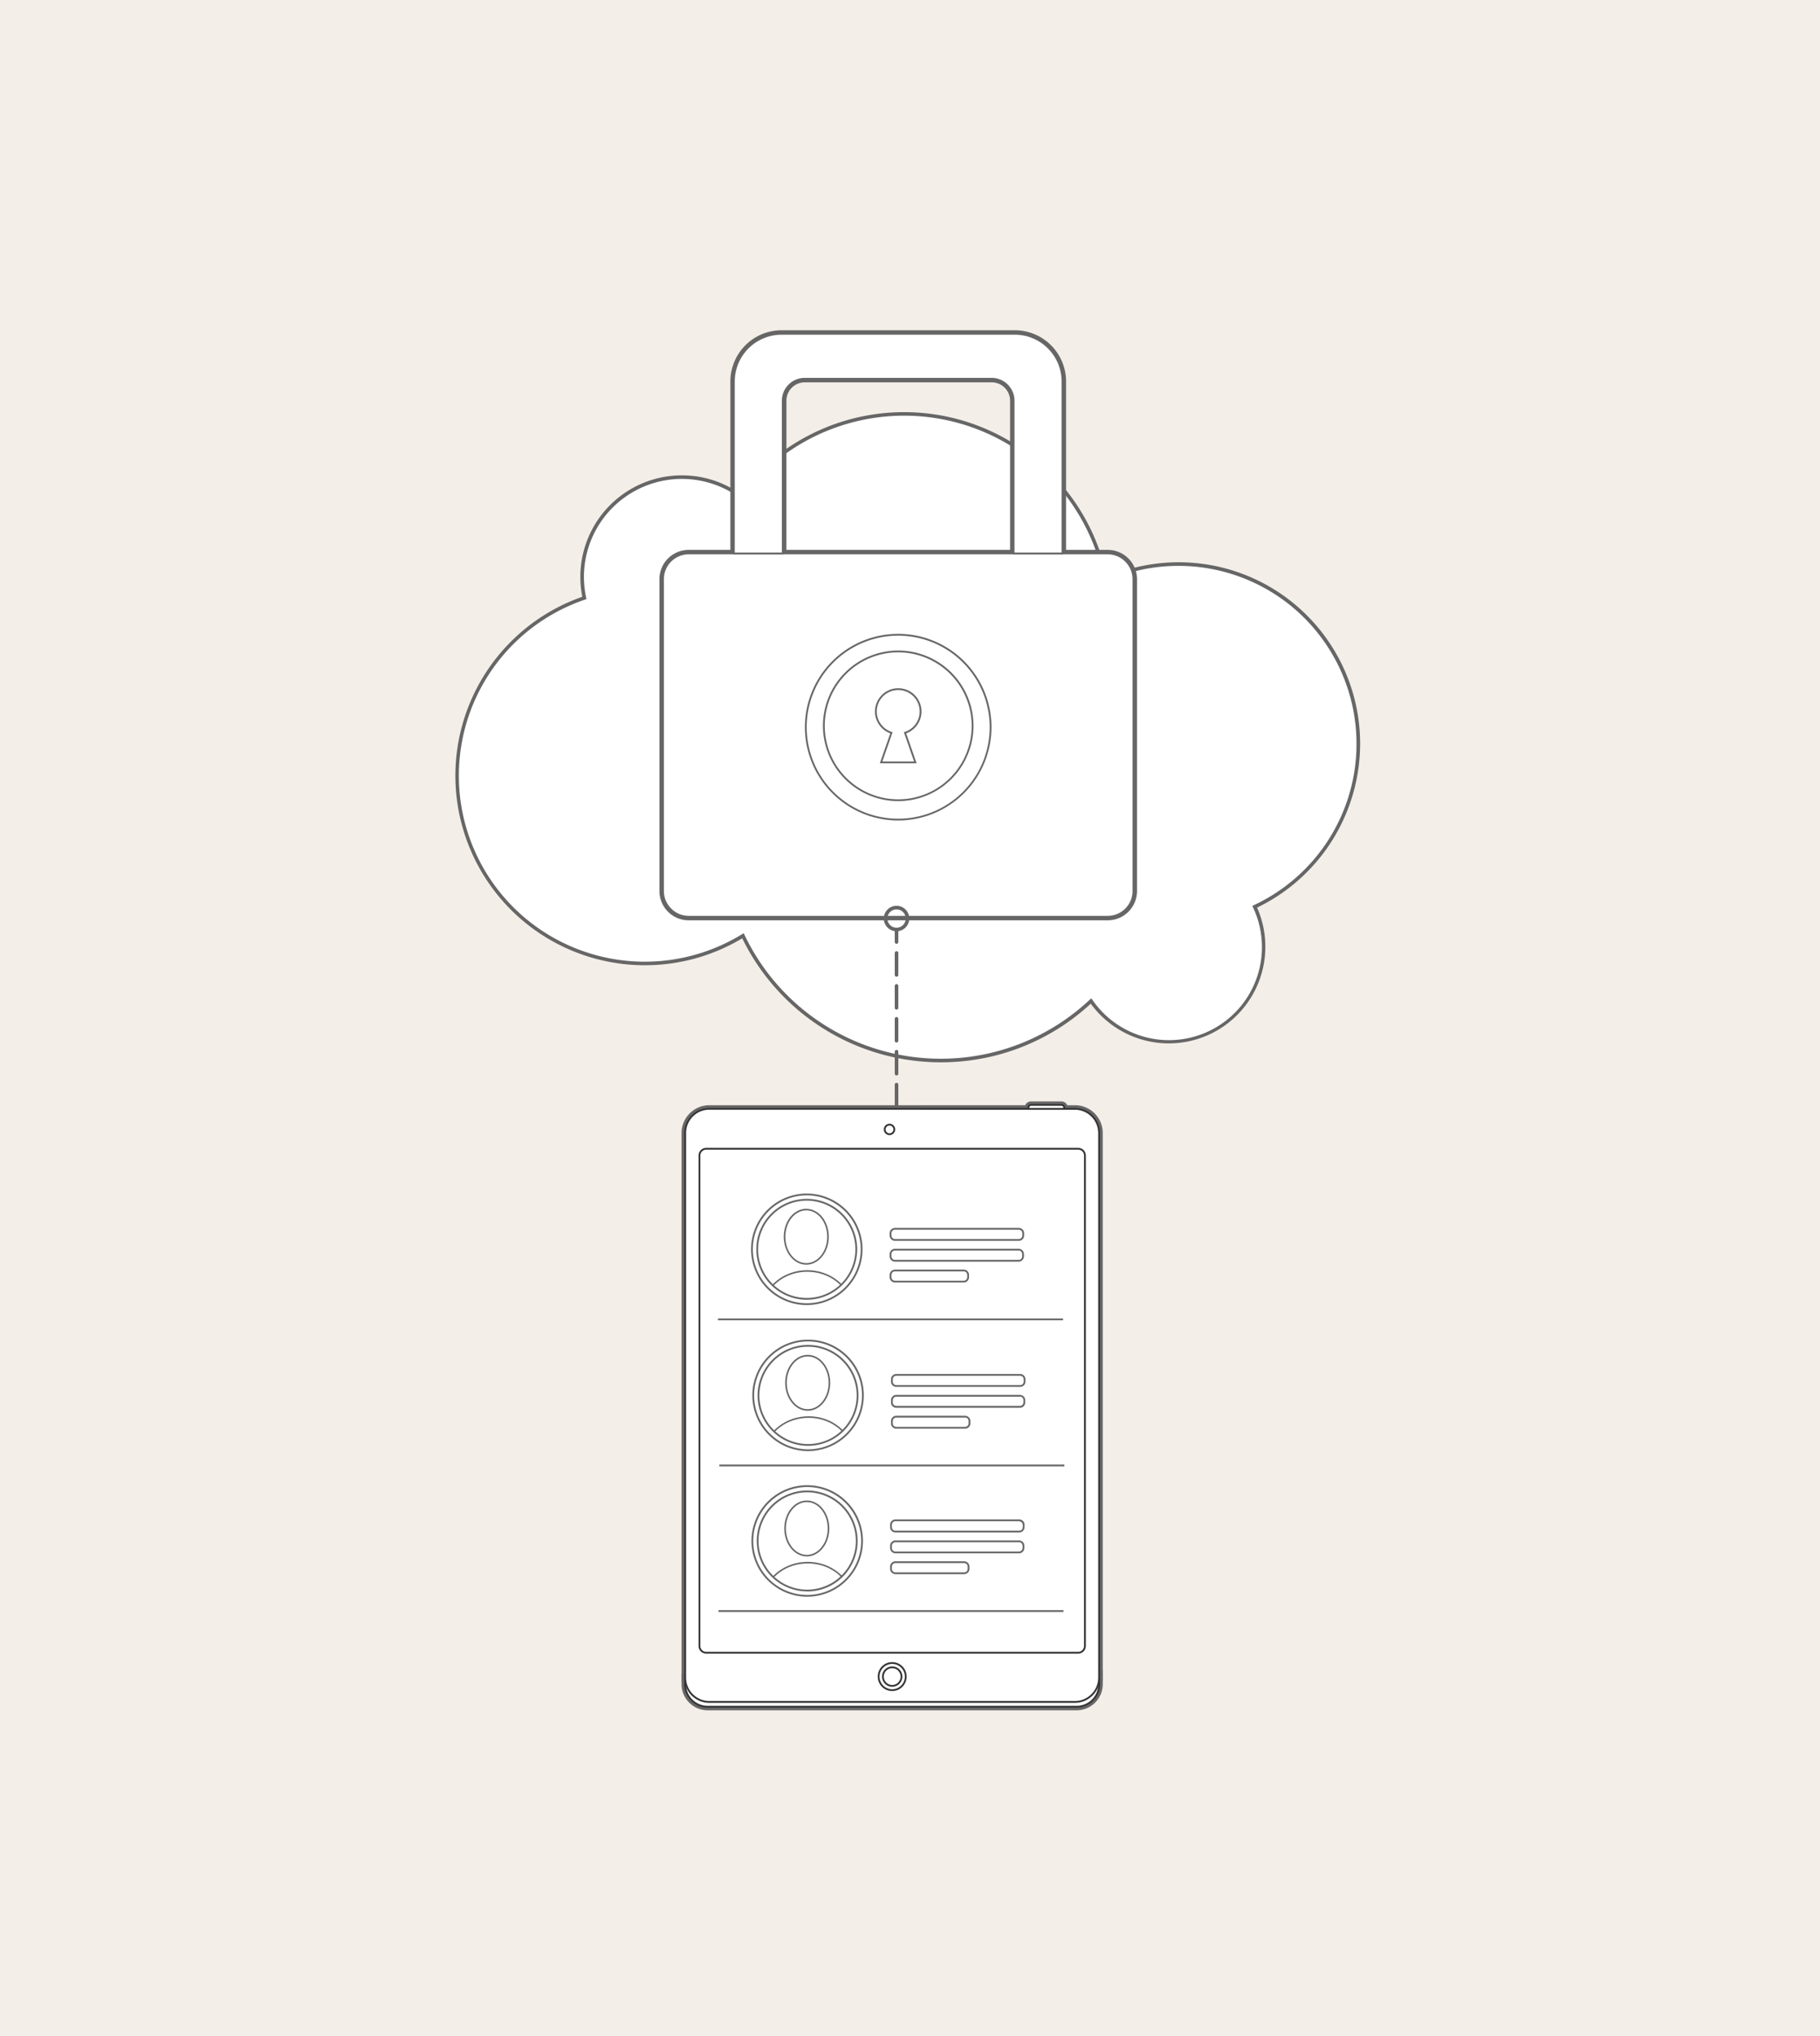 <svg xmlns="http://www.w3.org/2000/svg" xmlns:xlink="http://www.w3.org/1999/xlink" viewBox="0 0 1018.04 1138.6"><defs><style>.cls-1{fill:none;}.cls-2,.cls-7{fill:#fff;}.cls-3{fill:#f4eee8;}.cls-4,.cls-6{fill:#666;}.cls-5{clip-path:url(#clip-path);}.cls-6,.cls-7{stroke:#666;stroke-miterlimit:10;}.cls-6{stroke-width:4px;}.cls-8{fill:#333;}.cls-9{clip-path:url(#clip-path-2);}.cls-10{clip-path:url(#clip-path-3);}.cls-11{clip-path:url(#clip-path-4);}</style><clipPath id="clip-path"><rect class="cls-1" x="-454.49" y="346.67" width="439.09" height="533.93"/></clipPath><clipPath id="clip-path-2"><circle class="cls-2" cx="451.39" cy="698.13" r="30.64"/></clipPath><clipPath id="clip-path-3"><circle class="cls-2" cx="452.14" cy="779.81" r="30.64"/></clipPath><clipPath id="clip-path-4"><circle class="cls-2" cx="451.64" cy="861.23" r="30.64"/></clipPath></defs><g id="Layer_1" data-name="Layer 1"><g id="Background"><rect class="cls-3" width="1018.04" height="1138.6"/></g></g><g id="Layer_2" data-name="Layer 2"><path class="cls-2" d="M759.81,416a100.53,100.53,0,0,0-141.37-91.87,114.89,114.89,0,0,0-204.51-46.82,55.78,55.78,0,0,0-88.3,45.33,56.29,56.29,0,0,0,1.25,11.77,105,105,0,1,0,88.72,188.9,122.66,122.66,0,0,0,194.68,36.47,53,53,0,0,0,91.56-52.7A100.53,100.53,0,0,0,759.81,416Z"/><path class="cls-4" d="M526.28,594.07a123.58,123.58,0,0,1-111.1-69.34,106,106,0,1,1-89.45-191,56.79,56.79,0,0,1,55.69-67.91,56.41,56.41,0,0,1,32.3,10.09,115.89,115.89,0,0,1,205.46,46.78A101.52,101.52,0,0,1,760.81,416a102,102,0,0,1-57.65,91.56,53.48,53.48,0,0,1,4.62,21.86,54,54,0,0,1-97.65,31.86A123.1,123.1,0,0,1,526.28,594.07ZM416,521.88l.48,1a121.66,121.66,0,0,0,193.09,36.17l.85-.79.66.94a52,52,0,0,0,89.84-51.7l-.42-.9.9-.43a99.54,99.54,0,0,0-42.14-189.71A98.87,98.87,0,0,0,618.85,325l-1.15.51-.24-1.23a113.88,113.88,0,0,0-202.73-46.4l-.59.78-.79-.57a54.79,54.79,0,0,0-85.49,56.07l.19.87-.84.29a104,104,0,1,0,87.87,187.1Z"/><g class="cls-5"><path class="cls-6" d="M-398.82,435.35l14.06,21.51,24.82,28.86,12.67,16s16,16.09,20.5,19.1,35.52,39.59,35.52,39.59l23.65,29.3L-243,634.05l21.13,47.64,3.14,10.2a52.91,52.91,0,0,1-6.31,1c-2,.08-5.93-5.14-5.93-5.14l-30.26-25.49s-18.87-34.43-54.65-42.48l-8.88,1.31s-15.05,11.64,6.25,36.46v10.71l2.48,8.44s-1.57,17.31.56,21.2,15.45,16.3,15.45,16.3,34.29,27.34,39.27,33.51,13.17,19.16,18.89,23.72,23.6,11.25,23.6,11.25,23,.77,29.63,2.32,41.94,8.42,41.94,8.42,35.41,8.85,40.4,9.67,29.86-2.45,33.89-.61,23.3,14,27.4,17.86,33,29.16,47.16,54.64,36.49,69.88,36.49,69.88l200.78-75S188.53,808.07,171.46,791s-62.89-78.87-62.89-78.87S87.85,687.12,86,685.8s-17.14-19-19.7-24.09-26.1-59.16-31.73-67.08-41.53-46.71-44.3-52.37-28.78-34.07-28.78-34.07-18.62-10.44-36-3.28l-9.39-1.85-22.65-6.92-25.07-8s-27.13-9.94-33.44-8.93-21.71,2.76-26.86,14.05l-30-6.87s-32.79,3.55-29.38,27l-32-35.55S-294,459.78-310.83,456l-20.37-15.14-27.69-20.43-13-7.87s-6.22-7.71-17.52-2.15-11,13.48-9.12,16.78C-398.51,427.21-400.87,433.44-398.82,435.35Z"/><path class="cls-7" d="M-398.82,435.35l14.06,21.51,24.82,28.86,12.67,16s16,16.09,20.5,19.1,35.52,39.59,35.52,39.59l23.65,29.3L-243,634.05l21.13,47.64,3.14,10.2a52.91,52.91,0,0,1-6.31,1c-2,.08-5.93-5.14-5.93-5.14l-30.26-25.49s-18.87-34.43-54.65-42.48l-8.88,1.31s-15.05,11.64,6.25,36.46v10.71l2.48,8.44s-1.57,17.31.56,21.2,15.45,16.3,15.45,16.3,34.29,27.34,39.27,33.51,13.17,19.16,18.89,23.72,23.6,11.25,23.6,11.25,23,.77,29.63,2.32,41.94,8.42,41.94,8.42,35.41,8.85,40.4,9.67,29.86-2.45,33.89-.61,23.3,14,27.4,17.86,33,29.16,47.16,54.64,36.49,69.88,36.49,69.88l200.78-75S188.53,808.07,171.46,791s-62.89-78.87-62.89-78.87S87.85,687.12,86,685.8s-17.14-19-19.7-24.09-26.1-59.16-31.73-67.08-41.53-46.71-44.3-52.37-28.78-34.07-28.78-34.07-18.62-10.44-36-3.28l-9.39-1.85-22.65-6.92-25.07-8s-27.13-9.94-33.44-8.93-21.71,2.76-26.86,14.05l-30-6.87s-32.79,3.55-29.38,27l-32-35.55S-294,459.78-310.83,456l-20.37-15.14-27.69-20.43-13-7.87s-6.22-7.71-17.52-2.15-11,13.48-9.12,16.78C-398.51,427.21-400.87,433.44-398.82,435.35Z"/></g><rect class="cls-4" x="370.86" y="309.51" width="263.13" height="203.15" rx="14.36"/><path class="cls-4" d="M619.63,514.66H385.22a16.38,16.38,0,0,1-16.36-16.36V323.87a16.38,16.38,0,0,1,16.36-16.36H619.63A16.38,16.38,0,0,1,636,323.87V498.3A16.38,16.38,0,0,1,619.63,514.66ZM385.22,311.51a12.38,12.38,0,0,0-12.36,12.36V498.3a12.37,12.37,0,0,0,12.36,12.36H619.63A12.37,12.37,0,0,0,632,498.3V323.87a12.37,12.37,0,0,0-12.36-12.36Z"/><path class="cls-4" d="M437.89,309.51V224.08a12.27,12.27,0,0,1,12.27-12.27H554.7A12.27,12.27,0,0,1,567,224.08v85.43h27.35V213.33a26.65,26.65,0,0,0-26.65-26.65H437.19a26.65,26.65,0,0,0-26.65,26.65v96.18Z"/><path class="cls-4" d="M596.32,311.51H565V224.08a10.29,10.29,0,0,0-10.27-10.27H450.16a10.29,10.29,0,0,0-10.27,10.27v87.43H408.54V213.33a28.69,28.69,0,0,1,28.65-28.65H567.67a28.69,28.69,0,0,1,28.65,28.65Zm-27.35-4h23.35V213.33a24.68,24.68,0,0,0-24.65-24.65H437.19a24.68,24.68,0,0,0-24.65,24.65v94.18h23.35V224.08a14.28,14.28,0,0,1,14.27-14.27H554.7A14.28,14.28,0,0,1,569,224.08Z"/><circle class="cls-4" cx="502.43" cy="405.91" r="41.6"/><path class="cls-4" d="M502.43,449.5A43.6,43.6,0,1,1,546,405.91,43.64,43.64,0,0,1,502.43,449.5Zm0-83.19a39.6,39.6,0,1,0,39.6,39.6A39.64,39.64,0,0,0,502.43,366.31Z"/><path class="cls-4" d="M514.88,397.93a12.46,12.46,0,1,0-16.25,11.86l-5.78,16.55H512l-5.77-16.55A12.46,12.46,0,0,0,514.88,397.93Z"/><path class="cls-4" d="M514.82,428.34H490l6.07-17.41a14.45,14.45,0,1,1,12.64,0Zm-19.15-4h13.52l-5.53-15.83,2-.63a10.46,10.46,0,1,0-6.38,0l1.95.63Z"/><circle class="cls-4" cx="502.43" cy="406.65" r="51.67"/><path class="cls-4" d="M502.43,460.33a53.68,53.68,0,1,1,53.67-53.68A53.73,53.73,0,0,1,502.43,460.33Zm0-103.35a49.68,49.68,0,1,0,49.67,49.67A49.72,49.72,0,0,0,502.43,357Z"/><rect class="cls-2" x="370.86" y="309.51" width="263.13" height="203.15" rx="14.36"/><path class="cls-4" d="M619.63,513.16H385.22a14.88,14.88,0,0,1-14.86-14.86V323.87A14.88,14.88,0,0,1,385.22,309H619.63a14.88,14.88,0,0,1,14.86,14.86V498.3A14.87,14.87,0,0,1,619.63,513.16ZM385.22,310a13.88,13.88,0,0,0-13.86,13.86V498.3a13.88,13.88,0,0,0,13.86,13.86H619.63a13.87,13.87,0,0,0,13.86-13.86V323.87A13.87,13.87,0,0,0,619.63,310Z"/><path class="cls-2" d="M437.89,309.51V224.08a12.27,12.27,0,0,1,12.27-12.27H554.7A12.27,12.27,0,0,1,567,224.08v85.43h27.35V213.33a26.65,26.65,0,0,0-26.65-26.65H437.19a26.65,26.65,0,0,0-26.65,26.65v96.18Z"/><path class="cls-4" d="M594.82,310H566.47V224.08a11.78,11.78,0,0,0-11.77-11.77H450.16a11.78,11.78,0,0,0-11.77,11.77V310H410V213.33a27.18,27.18,0,0,1,27.15-27.15H567.67a27.18,27.18,0,0,1,27.15,27.15Zm-27.35-1h26.35V213.33a26.18,26.18,0,0,0-26.15-26.15H437.19A26.18,26.18,0,0,0,411,213.33V309h26.35V224.08a12.79,12.79,0,0,1,12.77-12.77H554.7a12.79,12.79,0,0,1,12.77,12.77Z"/><circle class="cls-2" cx="502.43" cy="405.91" r="41.6"/><path class="cls-4" d="M502.43,448a42.1,42.1,0,1,1,42.1-42.09A42.14,42.14,0,0,1,502.43,448Zm0-83.19a41.1,41.1,0,1,0,41.1,41.1A41.14,41.14,0,0,0,502.43,364.81Z"/><path class="cls-2" d="M514.88,397.93a12.46,12.46,0,1,0-16.25,11.86l-5.78,16.55H512l-5.77-16.55A12.46,12.46,0,0,0,514.88,397.93Z"/><path class="cls-4" d="M512.71,426.84H492.15L498,410.1a13,13,0,1,1,8.88,0Zm-19.15-1H511.3l-5.71-16.37.49-.16a12,12,0,1,0-7.3,0l.49.16Z"/><path class="cls-4" d="M502.43,458.83a52.18,52.18,0,1,1,52.17-52.18A52.23,52.23,0,0,1,502.43,458.83Zm0-103.35a51.18,51.18,0,1,0,51.17,51.17A51.22,51.22,0,0,0,502.43,355.48Z"/><path class="cls-4" d="M501.49,527.79a1,1,0,0,1-1-1v-6a1,1,0,0,1,2,0v6A1,1,0,0,1,501.49,527.79Z"/><path class="cls-4" d="M501.49,638.23a1,1,0,0,1-1-1V625a1,1,0,0,1,2,0v12.27A1,1,0,0,1,501.49,638.23Zm0-18.41a1,1,0,0,1-1-1V606.55a1,1,0,0,1,2,0v12.27A1,1,0,0,1,501.49,619.82Zm0-18.41a1,1,0,0,1-1-1V588.14a1,1,0,0,1,2,0v12.27A1,1,0,0,1,501.49,601.41Zm0-18.4a1,1,0,0,1-1-1V569.74a1,1,0,0,1,2,0V582A1,1,0,0,1,501.49,583Zm0-18.41a1,1,0,0,1-1-1V551.33a1,1,0,0,1,2,0V563.6A1,1,0,0,1,501.49,564.6Zm0-18.4a1,1,0,0,1-1-1V532.93a1,1,0,0,1,2,0V545.2A1,1,0,0,1,501.49,546.2Z"/><path class="cls-4" d="M501.49,650.36a1,1,0,0,1-1-1v-6a1,1,0,1,1,2,0v6A1,1,0,0,1,501.49,650.36Z"/><path class="cls-4" d="M501.49,520.78a7.12,7.12,0,1,1,7.12-7.11A7.12,7.12,0,0,1,501.49,520.78Zm0-12.23a5.12,5.12,0,1,0,5.12,5.12A5.12,5.12,0,0,0,501.49,508.55Z"/><path class="cls-4" d="M575.3,620.34v-1a1.42,1.42,0,0,1,1.42-1.42h17.11a1.42,1.42,0,0,1,1.42,1.42v1.07"/><path class="cls-4" d="M597.25,620.4h-4v-.49h-16v.43h-4v-1a3.42,3.42,0,0,1,3.42-3.42h17.11a3.42,3.42,0,0,1,3.42,3.42Z"/><path class="cls-4" d="M614.84,933.82v8a12.6,12.6,0,0,1-12.56,12.56H395.8a12.59,12.59,0,0,1-12.56-12.56v-5.94"/><path class="cls-4" d="M602.28,956.43H395.8a14.57,14.57,0,0,1-14.56-14.56v-5.94h4v5.94a10.56,10.56,0,0,0,10.56,10.56H602.28a10.57,10.57,0,0,0,10.56-10.56v-8h4v8A14.58,14.58,0,0,1,602.28,956.43Z"/><rect class="cls-4" x="383.24" y="620.06" width="231.6" height="331.71" rx="13.53"/><path class="cls-4" d="M601.3,953.77H396.77a15.55,15.55,0,0,1-15.53-15.53V633.6a15.55,15.55,0,0,1,15.53-15.54H601.3a15.56,15.56,0,0,1,15.54,15.54V938.24A15.55,15.55,0,0,1,601.3,953.77ZM396.77,622.06a11.55,11.55,0,0,0-11.53,11.54V938.24a11.54,11.54,0,0,0,11.53,11.53H601.3a11.55,11.55,0,0,0,11.54-11.53V633.6a11.56,11.56,0,0,0-11.54-11.54Z"/><rect class="cls-4" x="391.21" y="642.42" width="215.66" height="281.82" rx="3.75"/><path class="cls-4" d="M603.12,926.23H395a5.75,5.75,0,0,1-5.75-5.74V646.17a5.76,5.76,0,0,1,5.75-5.75H603.12a5.76,5.76,0,0,1,5.75,5.75V920.49A5.75,5.75,0,0,1,603.12,926.23ZM395,644.42a1.75,1.75,0,0,0-1.75,1.75V920.49a1.74,1.74,0,0,0,1.75,1.74H603.12a1.75,1.75,0,0,0,1.75-1.74V646.17a1.75,1.75,0,0,0-1.75-1.75Z"/><circle class="cls-4" cx="499.06" cy="937.58" r="7.58"/><path class="cls-4" d="M499.06,947.16a9.58,9.58,0,1,1,9.58-9.58A9.59,9.59,0,0,1,499.06,947.16Zm0-15.15a5.58,5.58,0,1,0,5.58,5.57A5.59,5.59,0,0,0,499.06,932Z"/><circle class="cls-4" cx="499.06" cy="937.58" r="5.19"/><path class="cls-4" d="M499.06,944.77a7.19,7.19,0,1,1,7.19-7.19A7.2,7.2,0,0,1,499.06,944.77Zm0-10.37a3.19,3.19,0,1,0,3.19,3.18A3.19,3.19,0,0,0,499.06,934.4Z"/><circle class="cls-4" cx="497.56" cy="631.61" r="2.68"/><path class="cls-4" d="M497.56,636.29a4.68,4.68,0,1,1,4.68-4.68A4.69,4.69,0,0,1,497.56,636.29Zm0-5.36a.68.68,0,0,0,0,1.36.68.68,0,0,0,0-1.36Z"/><path class="cls-2" d="M575.3,620.34v-1a1.42,1.42,0,0,1,1.42-1.42h17.11a1.42,1.42,0,0,1,1.42,1.42v1.07"/><path class="cls-8" d="M595.75,620.4h-1v-1.07a.92.92,0,0,0-.92-.92H576.72a.92.92,0,0,0-.92.92v1h-1v-1a1.92,1.92,0,0,1,1.92-1.92h17.11a1.92,1.92,0,0,1,1.92,1.92Z"/><path class="cls-2" d="M614.84,933.82v8a12.6,12.6,0,0,1-12.56,12.56H395.8a12.59,12.59,0,0,1-12.56-12.56v-5.94"/><path class="cls-8" d="M602.28,954.93H395.8a13.07,13.07,0,0,1-13.06-13.06v-5.94h1v5.94a12.07,12.07,0,0,0,12.06,12.06H602.28a12.07,12.07,0,0,0,12.06-12.06v-8h1v8A13.07,13.07,0,0,1,602.28,954.93Z"/><rect class="cls-2" x="383.24" y="620.06" width="231.6" height="331.71" rx="13.53"/><path class="cls-8" d="M601.3,952.27H396.77a14,14,0,0,1-14-14V633.6a14,14,0,0,1,14-14H601.3a14.06,14.06,0,0,1,14,14V938.24A14.06,14.06,0,0,1,601.3,952.27ZM396.77,620.56a13,13,0,0,0-13,13V938.24a13,13,0,0,0,13,13H601.3a13.05,13.05,0,0,0,13-13V633.6a13.06,13.06,0,0,0-13-13Z"/><path class="cls-8" d="M603.12,924.73H395a4.24,4.24,0,0,1-4.25-4.24V646.17a4.25,4.25,0,0,1,4.25-4.25H603.12a4.25,4.25,0,0,1,4.25,4.25V920.49A4.25,4.25,0,0,1,603.12,924.73ZM395,642.92a3.26,3.26,0,0,0-3.25,3.25V920.49a3.25,3.25,0,0,0,3.25,3.24H603.12a3.25,3.25,0,0,0,3.25-3.24V646.17a3.26,3.26,0,0,0-3.25-3.25Z"/><path class="cls-8" d="M499.06,945.66a8.08,8.08,0,1,1,8.08-8.08A8.09,8.09,0,0,1,499.06,945.66Zm0-15.15a7.08,7.08,0,1,0,7.08,7.07A7.08,7.08,0,0,0,499.06,930.51Z"/><path class="cls-8" d="M499.06,943.27a5.69,5.69,0,1,1,5.69-5.69A5.69,5.69,0,0,1,499.06,943.27Zm0-10.37a4.69,4.69,0,1,0,4.69,4.68A4.69,4.69,0,0,0,499.06,932.9Z"/><path class="cls-8" d="M497.56,634.79a3.18,3.18,0,1,1,3.18-3.18A3.19,3.19,0,0,1,497.56,634.79Zm0-5.36a2.18,2.18,0,1,0,2.18,2.18A2.18,2.18,0,0,0,497.56,629.43Z"/><circle class="cls-2" cx="451.39" cy="698.13" r="30.64"/><g class="cls-9"><path class="cls-2" d="M451,706.81c-6.7,0-12.15-6.82-12.15-15.2s5.45-15.2,12.15-15.2,12.16,6.82,12.16,15.2S457.75,706.81,451,706.81Z"/><path class="cls-4" d="M451,676.86c6.46,0,11.71,6.62,11.71,14.75S457.5,706.36,451,706.36s-11.7-6.62-11.7-14.75,5.25-14.75,11.7-14.75m0-.89c-7,0-12.59,7-12.59,15.64s5.64,15.64,12.59,15.64,12.6-7,12.6-15.64S458,676,451,676Z"/><path class="cls-2" d="M426.69,729.51c2.16-10.89,12.52-18.75,24.85-18.75s22.69,7.86,24.85,18.75Z"/><path class="cls-4" d="M451.54,711.21c11.91,0,22,7.45,24.31,17.86H427.24c2.35-10.41,12.39-17.86,24.3-17.86m0-.89c-12.83,0-23.46,8.51-25.39,19.64h50.78c-1.93-11.13-12.56-19.64-25.39-19.64Z"/></g><path class="cls-2" d="M451.27,670.93a27.71,27.71,0,1,1-27.71,27.71,27.74,27.74,0,0,1,27.71-27.71m0-3A30.67,30.67,0,1,0,482,698.64,30.67,30.67,0,0,0,451.27,668Z"/><path class="cls-4" d="M451.27,729.81a31.17,31.17,0,1,1,31.18-31.17A31.2,31.2,0,0,1,451.27,729.81Zm0-61.34a30.17,30.17,0,1,0,30.18,30.17A30.2,30.2,0,0,0,451.27,668.47Zm0,58.38a28.21,28.21,0,1,1,28.21-28.21A28.25,28.25,0,0,1,451.27,726.85Zm0-55.42a27.21,27.21,0,1,0,27.21,27.21A27.25,27.25,0,0,0,451.27,671.43Z"/><path class="cls-4" d="M569.91,687.68a1.94,1.94,0,0,1,1.94,1.94v1.32a1.94,1.94,0,0,1-1.94,1.94H500.58a2,2,0,0,1-1.95-1.94v-1.32a2,2,0,0,1,1.95-1.94h69.33m0-1H500.58a3,3,0,0,0-2.95,2.94v1.32a3,3,0,0,0,2.95,2.94h69.33a2.94,2.94,0,0,0,2.94-2.94v-1.32a2.94,2.94,0,0,0-2.94-2.94Z"/><path class="cls-4" d="M569.76,699.34a1.94,1.94,0,0,1,2,1.94v1.32a1.94,1.94,0,0,1-2,1.94H500.58a2,2,0,0,1-1.95-1.94v-1.32a2,2,0,0,1,1.95-1.94h69.18m0-1H500.58a3,3,0,0,0-2.95,2.94v1.32a3,3,0,0,0,2.95,2.94h69.18a3,3,0,0,0,3-2.94v-1.32a3,3,0,0,0-3-2.94Z"/><path class="cls-4" d="M539.09,711a1.94,1.94,0,0,1,1.94,1.94v1.32a1.94,1.94,0,0,1-1.94,1.94H500.58a2,2,0,0,1-1.95-1.94v-1.32a2,2,0,0,1,1.95-1.94h38.51m0-1H500.58a3,3,0,0,0-2.95,2.94v1.32a3,3,0,0,0,2.95,2.94h38.51a2.94,2.94,0,0,0,2.94-2.94v-1.32a2.94,2.94,0,0,0-2.94-2.94Z"/><rect class="cls-4" x="401.63" y="737.33" width="192.99" height="1"/><circle class="cls-2" cx="452.14" cy="779.81" r="30.64"/><g class="cls-10"><path class="cls-2" d="M451.8,788.49c-6.7,0-12.15-6.81-12.15-15.19s5.45-15.2,12.15-15.2S464,764.92,464,773.3,458.5,788.49,451.8,788.49Z"/><path class="cls-4" d="M451.8,758.55c6.45,0,11.71,6.61,11.71,14.75s-5.26,14.75-11.71,14.75-11.71-6.62-11.71-14.75,5.25-14.75,11.71-14.75m0-.89c-7,0-12.6,7-12.6,15.64s5.64,15.64,12.6,15.64,12.59-7,12.59-15.64-5.64-15.64-12.59-15.64Z"/><path class="cls-2" d="M427.44,811.2c2.17-10.9,12.53-18.75,24.86-18.75S475,800.3,477.15,811.2Z"/><path class="cls-4" d="M452.3,792.89c11.91,0,21.95,7.45,24.3,17.87H428c2.35-10.42,12.39-17.87,24.31-17.87m0-.88c-12.83,0-23.46,8.51-25.39,19.64h50.77C475.75,800.52,465.12,792,452.3,792Z"/></g><path class="cls-2" d="M452,752.62a27.71,27.71,0,1,1-27.71,27.71A27.74,27.74,0,0,1,452,752.62m0-3a30.68,30.68,0,1,0,30.67,30.68A30.68,30.68,0,0,0,452,749.65Z"/><path class="cls-4" d="M452,811.5a31.17,31.17,0,1,1,31.17-31.17A31.21,31.21,0,0,1,452,811.5Zm0-61.34a30.17,30.17,0,1,0,30.17,30.17A30.21,30.21,0,0,0,452,750.16Zm0,58.38a28.21,28.21,0,1,1,28.2-28.21A28.24,28.24,0,0,1,452,808.54Zm0-55.42a27.21,27.21,0,1,0,27.2,27.21A27.24,27.24,0,0,0,452,753.12Z"/><path class="cls-4" d="M570.66,769.37a1.94,1.94,0,0,1,1.94,1.94v1.32a1.94,1.94,0,0,1-1.94,1.94H501.33a1.94,1.94,0,0,1-1.94-1.94v-1.32a1.94,1.94,0,0,1,1.94-1.94h69.33m0-1H501.33a2.94,2.94,0,0,0-2.94,2.94v1.32a2.94,2.94,0,0,0,2.94,2.94h69.33a2.94,2.94,0,0,0,2.94-2.94v-1.32a2.94,2.94,0,0,0-2.94-2.94Z"/><path class="cls-4" d="M570.52,781a1.94,1.94,0,0,1,1.94,1.94v1.32a1.94,1.94,0,0,1-1.94,1.94H501.33a1.94,1.94,0,0,1-1.94-1.94V783a1.94,1.94,0,0,1,1.94-1.94h69.19m0-1H501.33a2.94,2.94,0,0,0-2.94,2.94v1.32a2.94,2.94,0,0,0,2.94,2.94h69.19a2.94,2.94,0,0,0,2.94-2.94V783a2.94,2.94,0,0,0-2.94-2.94Z"/><path class="cls-4" d="M539.84,792.69a1.94,1.94,0,0,1,1.94,1.94V796a1.94,1.94,0,0,1-1.94,1.94H501.33a1.94,1.94,0,0,1-1.94-1.94v-1.32a1.94,1.94,0,0,1,1.94-1.94h38.51m0-1H501.33a2.94,2.94,0,0,0-2.94,2.94V796a2.94,2.94,0,0,0,2.94,2.94h38.51a2.94,2.94,0,0,0,2.94-2.94v-1.32a2.94,2.94,0,0,0-2.94-2.94Z"/><rect class="cls-4" x="402.39" y="819.02" width="192.99" height="1"/><circle class="cls-2" cx="451.64" cy="861.23" r="30.64"/><g class="cls-11"><path class="cls-2" d="M451.3,869.91c-6.71,0-12.16-6.82-12.16-15.2s5.45-15.19,12.16-15.19,12.15,6.82,12.15,15.19S458,869.91,451.3,869.91Z"/><path class="cls-4" d="M451.3,840c6.45,0,11.7,6.62,11.7,14.75s-5.25,14.76-11.7,14.76-11.71-6.62-11.71-14.76S444.84,840,451.3,840m0-.88c-7,0-12.6,7-12.6,15.63s5.64,15.64,12.6,15.64,12.59-7,12.59-15.64-5.64-15.63-12.59-15.63Z"/><path class="cls-2" d="M426.94,892.62c2.17-10.9,12.53-18.75,24.85-18.75s22.69,7.85,24.86,18.75Z"/><path class="cls-4" d="M451.79,874.31c11.92,0,22,7.45,24.31,17.86H427.49c2.35-10.41,12.39-17.86,24.3-17.86m0-.89c-12.83,0-23.46,8.51-25.39,19.64h50.78c-1.93-11.13-12.56-19.64-25.39-19.64Z"/></g><path class="cls-2" d="M451.52,834a27.71,27.71,0,1,1-27.7,27.7,27.74,27.74,0,0,1,27.7-27.7m0-3a30.68,30.68,0,1,0,30.68,30.67,30.67,30.67,0,0,0-30.68-30.67Z"/><path class="cls-4" d="M451.52,892.92a31.18,31.18,0,1,1,31.18-31.17A31.21,31.21,0,0,1,451.52,892.92Zm0-61.35a30.18,30.18,0,1,0,30.18,30.18A30.21,30.21,0,0,0,451.52,831.57Zm0,58.38a28.21,28.21,0,1,1,28.21-28.2A28.23,28.23,0,0,1,451.52,890Zm0-55.41a27.21,27.21,0,1,0,27.21,27.21A27.23,27.23,0,0,0,451.52,834.54Z"/><path class="cls-4" d="M570.16,850.78a2,2,0,0,1,1.94,2V854a1.94,1.94,0,0,1-1.94,2H500.83a1.94,1.94,0,0,1-1.94-2v-1.31a2,2,0,0,1,1.94-2h69.33m0-1H500.83a3,3,0,0,0-2.94,3V854a3,3,0,0,0,2.94,3h69.33a3,3,0,0,0,2.94-3v-1.31a3,3,0,0,0-2.94-3Z"/><path class="cls-4" d="M570,862.44a2,2,0,0,1,2,1.95v1.31a2,2,0,0,1-2,1.95H500.83a1.94,1.94,0,0,1-1.94-1.95v-1.31a2,2,0,0,1,1.94-1.95H570m0-1H500.83a3,3,0,0,0-2.94,2.95v1.31a3,3,0,0,0,2.94,2.95H570a3,3,0,0,0,3-2.95v-1.31a3,3,0,0,0-3-2.95Z"/><path class="cls-4" d="M539.34,874.1a2,2,0,0,1,1.94,1.95v1.31a1.94,1.94,0,0,1-1.94,1.95H500.83a1.94,1.94,0,0,1-1.94-1.95v-1.31a2,2,0,0,1,1.94-1.95h38.51m0-1H500.83a3,3,0,0,0-2.94,2.95v1.31a3,3,0,0,0,2.94,2.95h38.51a3,3,0,0,0,2.94-2.95v-1.31a3,3,0,0,0-2.94-2.95Z"/><rect class="cls-4" x="401.89" y="900.43" width="192.99" height="1"/></g></svg>
